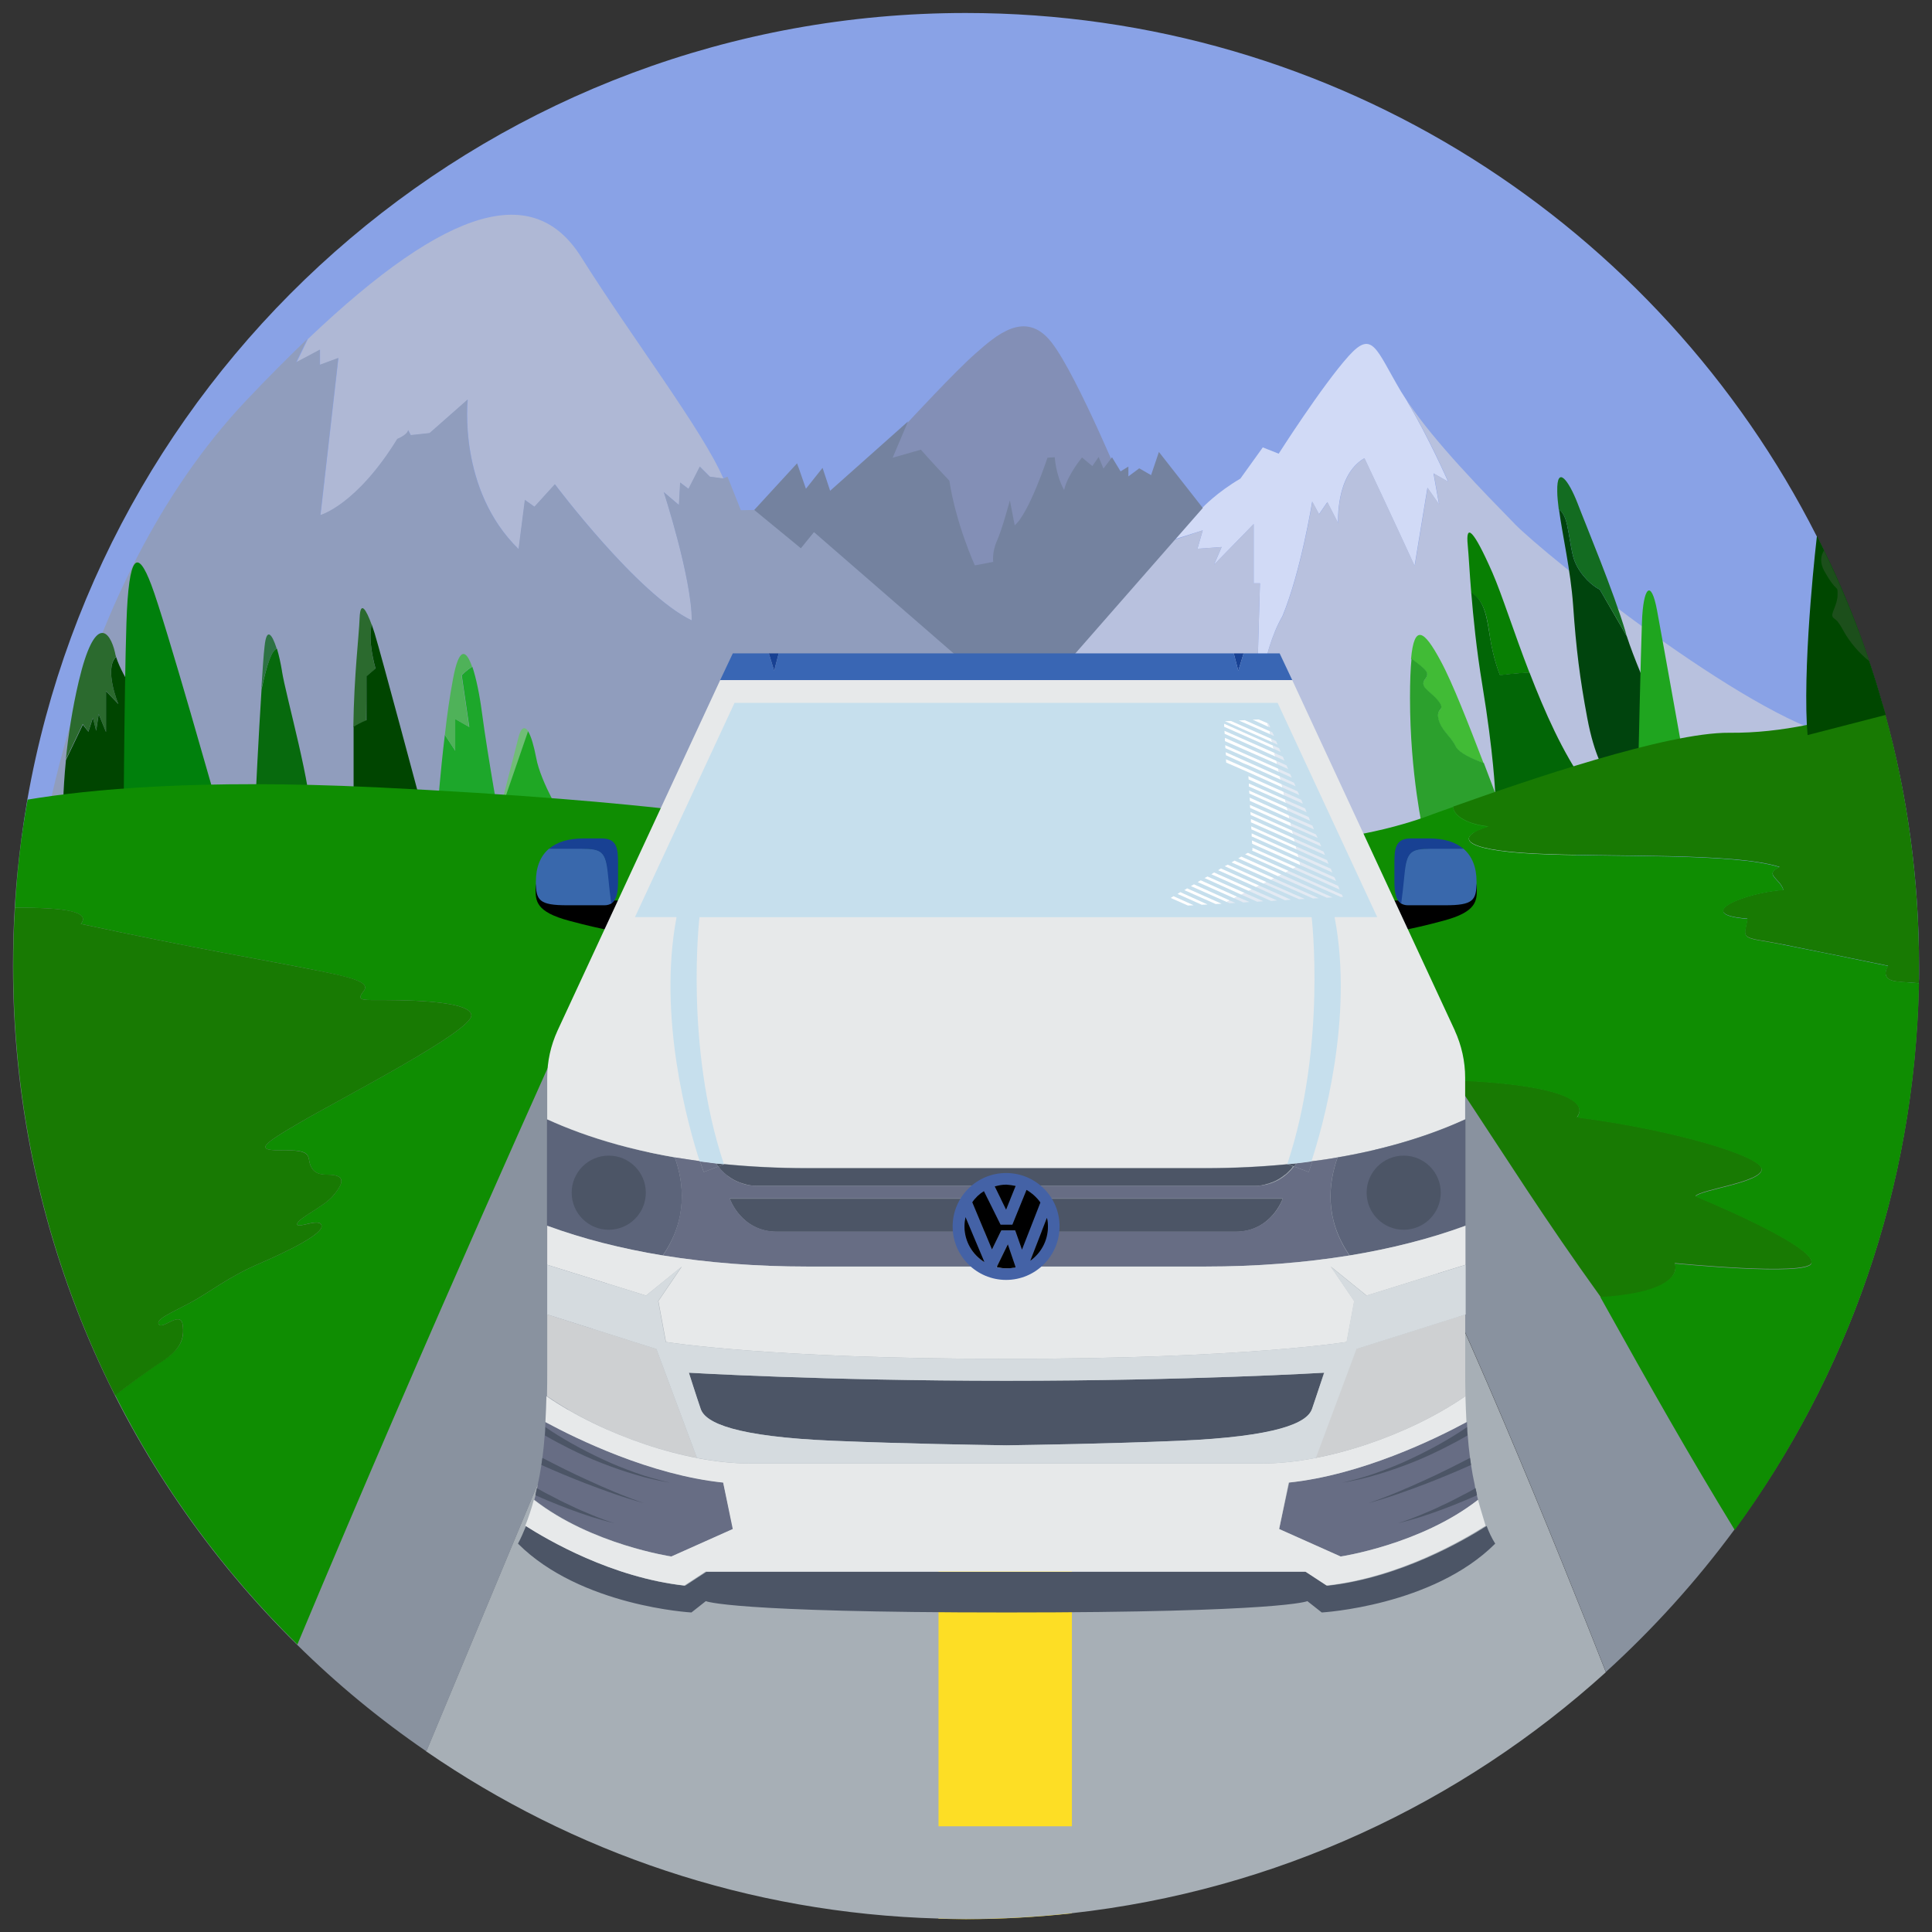 <?xml version="1.0" encoding="UTF-8"?>
<svg id="Layer_1" data-name="Layer 1" xmlns="http://www.w3.org/2000/svg" viewBox="0 0 934 934">
  <rect x="0" y="0" width="934" height="934" fill="#333333" stroke="none"/>
  <defs>
    <style>
      .cls-1 {
        fill: #3966b4;
      }

      .cls-1, .cls-2, .cls-3, .cls-4, .cls-5, .cls-6, .cls-7, .cls-8, .cls-9, .cls-10, .cls-11, .cls-12, .cls-13, .cls-14, .cls-15, .cls-16, .cls-17, .cls-18, .cls-19, .cls-20, .cls-21, .cls-22, .cls-23, .cls-24, .cls-25, .cls-26, .cls-27, .cls-28, .cls-29, .cls-30, .cls-31, .cls-32, .cls-33, .cls-34, .cls-35, .cls-36, .cls-37, .cls-38, .cls-39, .cls-40, .cls-41, .cls-42, .cls-43, .cls-44 {
        stroke-width: 0px;
      }

      .cls-2 {
        fill: #004500;
      }

      .cls-3 {
        fill: #184193;
      }

      .cls-4 {
        fill: #2b6a2e;
      }

      .cls-5 {
        fill: #1fa724;
      }

      .cls-6 {
        fill: #ced0d2;
      }

      .cls-7 {
        fill: #3968ac;
      }

      .cls-8 {
        fill: #d5dbdf;
      }

      .cls-9 {
        fill: #71bd77;
      }

      .cls-10 {
        fill: #676d84;
      }

      .cls-11 {
        fill: #e3eaf3;
      }

      .cls-12 {
        fill: #004700;
      }

      .cls-13 {
        fill: #1fa51f;
      }

      .cls-14 {
        fill: #fdde25;
      }

      .cls-15 {
        fill: #4c5566;
      }

      .cls-16 {
        fill: #187a03;
      }

      .cls-17 {
        fill: #0f8d02;
      }

      .cls-18 {
        fill: #076a0d;
      }

      .cls-19 {
        fill: #afb8d5;
      }

      .cls-20 {
        fill: #087f03;
      }

      .cls-21 {
        fill: #d1daf6;
      }

      .cls-22 {
        fill: #000;
      }

      .cls-23 {
        fill: #2ca02d;
      }

      .cls-24 {
        fill: #c6dfed;
      }

      .cls-25 {
        fill: #1da72b;
      }

      .cls-26 {
        fill: #b8c1de;
      }

      .cls-27 {
        fill: #2d7244;
      }

      .cls-28 {
        fill: #89929f;
      }

      .cls-29 {
        fill: #026606;
      }

      .cls-30 {
        fill: #4fb259;
      }

      .cls-31 {
        fill: #41bb36;
      }

      .cls-32 {
        fill: #e7e9ea;
      }

      .cls-33 {
        fill: #89a2e6;
      }

      .cls-34 {
        fill: #5c647a;
      }

      .cls-35 {
        fill: #a7afb6;
      }

      .cls-36 {
        fill: #909dbd;
      }

      .cls-37 {
        fill: #00800c;
      }

      .cls-38 {
        fill: #74829f;
      }

      .cls-39 {
        fill: #838fb6;
      }

      .cls-40 {
        fill: #00440d;
      }

      .cls-41 {
        fill: #4462a6;
      }

      .cls-42 {
        fill: #1c4f1b;
      }

      .cls-43 {
        fill: #fff;
      }

      .cls-44 {
        fill: #136c21;
      }
    </style>
  </defs>
  <path class="cls-14" d="M518.13,909.88v15.11c-16.82,1.83-33.88,2.8-51.19,2.8-4.51,0-8.9-.12-13.29-.24v-17.67h64.48Z"/>
  <g>
    <path class="cls-33" d="M927.73,467.01v4.14c0,1.34,0,2.8-.12,4.14v1.71c-2.44-.73-4.75-1.46-7.19-2.19-2.8-.85-5.61-1.71-8.41-2.56-15.24-4.75-31.45-9.87-50.83-15.6h-.12c-4.51-1.34-10.12-2.68-16.7-3.9-85.2-16.7-336.9-30.84-458.17-47.54-103.97-14.26-299.84-4.02-375.9.73.85-6.46,1.83-12.92,2.93-19.38C51.25,170.46,239.93,6.28,466.88,6.28c179.66,0,335.31,102.87,411.37,252.92,1.22,2.32,2.32,4.63,3.53,7.07,8.41,17.19,15.72,35.1,21.82,53.51,2.32,6.95,4.51,13.9,6.46,20.96.49,1.71.98,3.29,1.34,5,10.73,38.52,16.33,79.23,16.33,121.28h0Z"/>
    <path class="cls-35" d="M612.78,427.4c-83.74-7.19-169.54-14.5-226.59-22.31-8.29-1.1-17.06-2.07-26.33-2.93l-86.3,282.41-67.53,162.11c70.82,48.75,155.77,78.25,247.55,80.81,4.39.12,8.9.24,13.29.24,17.31,0,34.37-.98,51.19-2.8,98.85-10.97,188.32-53.14,258.28-116.52-21.33-54.36-75.45-189.05-107.26-245.11-22.91-40.59-43.15-95.8-56.31-135.9h.01Z"/>
    <path class="cls-28" d="M359.86,402.17c-107.87-9.75-279.49-.73-349.57,3.78-2.68,19.99-4.02,40.34-4.02,61.07,0,128.47,52.53,244.63,137.37,328.12,19.26,19.01,40.1,36.2,62.53,51.56l67.53-162.11,86.17-282.41h0Z"/>
    <path class="cls-28" d="M861.31,456.53c-34.86-10.48-139.93-19.75-248.53-29.13,13.16,40.1,33.4,95.32,56.31,135.78,31.93,56.19,85.93,190.75,107.26,245.11,22.91-20.84,43.76-43.88,62.16-68.87,54.24-73.74,86.91-164.3,89.1-262.42-19.99-6.09-40.34-12.68-66.31-20.48h.01Z"/>
    <g>
      <g>
        <path class="cls-21" d="M581.45,256.39l-2.56,8.9,11.7-.85-3.66,8.53,19.14-19.62v28.64h3.05l-1.83,63.87s2.44-30.47,12.68-48.02c8.9-21.45,14.38-55.34,14.38-55.34l3.29,6.09,4.02-5.85,5.24,10.24s-1.46-23.4,12.68-31.45c11.09,23.4,24.26,52.05,24.26,52.05l6.22-37.78,5.61,8.04-2.68-14.99,7.07,4.02s-9.51-21.57-19.62-38.52v-.12c-1.1-1.71-2.19-3.41-3.17-5-12.07-20.36-13.65-29.98-25.23-17.19-12.92,14.38-33.88,47.29-33.88,47.29l-7.68-3.05-10.85,15.11c-11.46,6.7-18.28,14.02-18.28,14.02l-13.41,15.24,13.53-4.27h-.02Z"/>
        <path class="cls-26" d="M732.11,253.1c-14.14-14.5-38.39-39.13-51.56-58.87v.12c10.12,16.94,19.62,38.52,19.62,38.52l-7.07-4.02,2.68,14.99-5.61-8.04-6.22,37.78s-13.16-28.64-24.26-52.05c-14.14,8.04-12.68,31.45-12.68,31.45l-5.24-10.24-4.02,5.85-3.29-6.09s-5.48,33.88-14.38,55.34c-10.36,17.43-12.8,48.02-12.8,48.02l1.83-63.87h-3.05v-28.64l-19.14,19.62,3.66-8.53-11.7.85,2.56-8.9-13.41,4.51,13.41-15.24s-59.48,37.3-79.84,50.1-47.29,56.8-47.29,56.8c0,0,12.68,51.8,18.65,59.72,5.97,7.92,42.78,16.94,70.08,27.55s54.85,6.09,80.32,3.29c25.47-2.68,134.2-27.91,160.89-35.71,26.69-7.92,100.56-23.28,103.6-51.19-43.64-10.12-140.41-87.39-155.77-103.12h.03Z"/>
      </g>
      <path class="cls-39" d="M408.62,237.87l30.47-33.88s22.55-24.38,32.42-33.03c9.87-8.65,24.13-21.7,36.81-5.48,12.68,16.21,36.69,74.84,36.69,74.84,0,0-4.27,23.4-26.21,34.13-22.06,10.73-39.37,22.06-47.05,14.99s-33.28-12.31-41.2-22.06c-8.04-9.75-21.94-29.5-21.94-29.5h.01Z"/>
      <g>
        <path class="cls-19" d="M154.73,169.12v7.31l8.9-3.29-8.65,75.94s17.31-4.63,37.18-36.81c5.24-2.19,5.24-4.27,5.24-4.27l1.22,2.44,9.14-.98,18.4-16.21s-4.88,43.51,24.62,72.28l3.05-23.77,4.63,3.29,9.87-10.85s39.98,53.26,66.18,65.82c0-20.36-13.53-62.04-13.53-62.04l7.31,6.22.61-10.85,4.02,3.05,5.48-10.73,4.88,4.88,6.46.85c-10.24-23.65-43.39-66.79-68.87-107.26-22.43-35.59-63.26-25.72-132,39.74l-5.48,11.34,11.34-6.09h0Z"/>
        <path class="cls-36" d="M429.83,263.22c-24.86-17.8-49.85-16.94-49.85-16.94l-21.82.37-6.46-16.21-2.07.85-6.46-.85-4.88-4.88-5.48,10.73-4.02-3.05-.61,10.85-7.31-6.22s13.53,41.56,13.53,62.04c-26.21-12.55-66.18-65.82-66.18-65.82l-9.87,10.85-4.63-3.29-3.05,23.77c-29.5-28.77-24.62-72.28-24.62-72.28l-18.4,16.21-9.14.98-1.22-2.44s0,2.07-5.24,4.27c-19.75,32.06-37.18,36.81-37.18,36.81l8.65-75.94-8.9,3.29v-7.31l-11.46,6.09,5.48-11.34c-9.26,8.9-19.14,18.77-29.5,29.74C32.36,285.16,17.36,427.4,17.36,427.4c0,0,47.78-31.57,56.19-27.91,8.53,3.66,52.9,12.07,71.55,19.38,18.53,7.31,136.15,0,167.59-3.29,31.45-3.29,176.86-21.82,183.32-53.26,6.46-31.45-41.32-81.3-66.18-99.09h0Z"/>
      </g>
      <path class="cls-38" d="M364.62,246.52l22.55,18.53,6.34-7.8,77.89,67.65,45.59-5.73,64.48-73.62-21.21-27.06-3.78,11.21-5.73-3.29-5.24,3.9v-4.75l-3.78,2.32-4.14-6.83-4.14,5.48-2.32-5.61-3.05,4.39-5-4.14s-7.07,8.53-8.65,15.72c-4.14-7.56-4.51-15.85-4.51-15.85l-3.53.24s-8.9,26.94-15.85,32.67l-2.32-12.07s-3.66,13.77-6.22,19.5-1.83,10.24-1.83,10.24l-8.9,1.71s-9.14-20.11-12.31-40.95c-9.26-9.75-13.77-14.99-13.77-14.99l-13.65,3.9,7.44-17.55-37.66,33.52-3.66-11.09-8.04,10.12-4.27-12.31-20.72,22.55h0Z"/>
    </g>
    <g>
      <g>
        <path class="cls-4" d="M42.71,353.66l2.19-6.7,1.58,6.22,1.22-8.04,3.53,8.65v-19.75l5.97,6.22s-7.07-16.82-1.1-22.79c-.24-.61-.37-1.22-.49-1.95-2.44-10.73-9.75-19.14-17.55,13.9-3.17,13.41-5.12,26.69-6.22,37.66l8.17-17.06,2.68,3.66.02-.02Z"/>
        <path class="cls-2" d="M69.77,341.35s-10.36-13.29-13.65-23.77c-5.97,5.85,1.1,22.79,1.1,22.79l-5.97-6.22v19.75l-3.53-8.65-1.22,8.04-1.58-6.22-2.19,6.7-2.68-3.41-8.17,17.06c-1.58,15.97-1.46,27.18-1.46,27.18l25.23,10.73s16.33-13.53,16.58-14.99c.12-1.46-2.44-49-2.44-49h-.02Z"/>
      </g>
      <path class="cls-37" d="M59.66,408.63s.37-73.25,1.46-107.38,5.48-35.96,12.07-18.4c6.7,17.55,32.54,109.21,32.54,109.21l-22.06,9.51-24.01,7.07h0Z"/>
      <g>
        <path class="cls-27" d="M133.76,313.56c-2.19-6.95-4.88-10.6-5.85-1.1-.49,3.9-.98,11.82-1.58,20.84,2.8-12.43,5-18.77,7.44-19.75h0Z"/>
        <path class="cls-18" d="M136.32,324.41c-.61-3.66-1.46-7.68-2.44-10.85-2.56.85-4.75,7.19-7.44,19.75-1.46,22.67-2.93,53.26-2.93,53.26l26.69,10.12c1.1-14.38-12.07-60.46-13.9-72.28h.02Z"/>
      </g>
      <g>
        <path class="cls-4" d="M177.15,327.09l4.39-3.78c-4.02-14.75-1.83-21.21-1.83-21.21h0c-2.68-7.44-5.48-12.07-5.85-3.41-.37,9.51-2.68,27.18-3.05,52.9,3.17-2.07,6.22-3.17,6.22-3.17l.12-21.33h0Z"/>
        <path class="cls-2" d="M181.18,306.37c-.49-1.46-.98-3.05-1.46-4.39h0s-2.19,6.46,1.83,21.21l-4.39,3.78v21.21s-3.05,1.1-6.22,3.17v32.54s6.46,8.53,9.87,9.14,22.67-4.63,22.67-4.63c0,0-19.38-72.52-22.31-82.03h.01Z"/>
      </g>
      <g>
        <path class="cls-25" d="M242.24,401.32s-6.46-35.59-9.26-56.92c-1.1-8.41-2.8-16.7-4.63-22.06-2.8,1.58-5.12,4.14-5.12,4.14l3.66,24.99-6.83-3.9v15.36l-5-7.68c-2.32,19.14-3.53,36.2-3.53,36.2l30.72,9.87h0Z"/>
        <path class="cls-30" d="M219.94,347.56l6.83,3.9-3.66-24.99s2.32-2.44,5.12-4.14c-2.93-8.41-6.34-9.87-9.26,6.09-1.58,8.41-2.93,17.92-3.9,26.82l5,7.68v-15.36h-.13Z"/>
      </g>
      <g>
        <path class="cls-9" d="M250.53,356.95c-2.68,10.24-8.29,32.54-8.29,32.54l.73.12,12.43-36.08c-1.83-2.56-3.53-2.07-4.88,3.41h.01Z"/>
        <path class="cls-5" d="M259.18,366.21c-1.1-5.73-2.44-10.36-3.9-12.68l-12.43,36.08,29.98,7.19s-11.46-18.28-13.65-30.59h0Z"/>
      </g>
      <g>
        <path class="cls-31" d="M688.84,328.43c-3.05,3.9,2.68,5.73,6.46,10.6,3.78,4.88-1.34,3.05,0,8.65s6.09,8.29,8.29,13.16c1.34,3.05,7.8,6.09,13.65,8.17-7.07-18.4-15.11-39.13-20.84-49.61-7.92-14.75-12.68-18.04-14.26-.85,7.31,5.36,9.14,6.58,6.7,9.87h0Z"/>
        <path class="cls-23" d="M717.36,368.89c-5.85-2.07-12.31-5.12-13.65-8.17-2.32-4.88-6.95-7.56-8.29-13.16-1.34-5.61,3.78-3.78,0-8.65s-9.51-6.7-6.46-10.6c2.44-3.17.61-4.51-6.58-9.87-.49,4.75-.73,10.97-.73,19.01,0,37.05,6.46,64.97,6.46,64.97h42.29c-2.56-5.36-7.44-18.77-13.04-33.52h0Z"/>
      </g>
      <g>
        <path class="cls-20" d="M720.28,307.95c1.83,11.46,4.88,18.53,4.88,18.53,0,0,7.8-1.1,14.26-1.22-7.56-19.5-13.29-37.78-17.92-48.39-9.14-20.84-13.04-24.26-11.94-13.29.49,5.12.85,12.92,1.71,23.16,6.7,3.53,7.8,13.04,9.02,21.21h-.01Z"/>
        <path class="cls-29" d="M766.48,379.25c-10.97-15.24-19.75-35.23-27.06-54.12-6.46.24-14.26,1.22-14.26,1.22,0,0-3.05-6.95-4.88-18.53-1.34-8.17-2.32-17.67-9.02-21.33.98,11.94,2.44,27.06,5.36,44.73,5.48,33.15,6.22,52.29,6.22,52.29l14.02,16.58c.12.12,51.92,10.24,29.62-20.84h0Z"/>
      </g>
      <g>
        <path class="cls-40" d="M813.4,372.19c-2.07-6.83-20.36-44.12-26.94-64.6h0l-13.04-22.55s-5.12-2.32-9.51-8.78-3.78-10.24-6.34-22.55c-.98-4.39-2.44-6.46-3.9-7.44,1.71,12.8,5.61,29.37,6.83,46.32,1.46,21.21,3.29,35.59,6.83,54.48,3.53,18.89,8.53,25.6,8.53,25.6,0,0,39.74,6.58,37.54-.49h0Z"/>
        <path class="cls-44" d="M757.58,253.71c2.56,12.31,1.95,16.09,6.34,22.55s9.51,8.78,9.51,8.78l13.04,22.55h0c-.24-.73-.49-1.34-.61-2.07-5.85-19.87-19.26-51.8-23.28-62.41-4.14-10.6-9.99-18.77-9.75-5.61,0,2.68.37,5.61.73,8.78,1.58.98,3.05,3.05,4.02,7.44h0Z"/>
      </g>
      <path class="cls-13" d="M792.07,367.19s1.1-49.85,1.71-66.55c.61-16.7,4.39-21.21,7.31-5.48s14.14,78.62,14.14,78.62l-23.16-6.58h0Z"/>
    </g>
    <g>
      <g>
        <path class="cls-17" d="M181.42,380.6c-85.56-4.14-139.07,1.1-168.08,5.97-3.05,17.06-5.12,34.49-6.09,52.29,24.5-.24,36.69,2.07,31.81,7.8,56.19,12.07,87.88,17.31,109.45,21.57,21.57,4.27,30.72,6.46,27.3,10.85s-1.22,4.39,6.46,4.39,45.59-.37,45.59,7.44-63.26,40.22-82.76,51.68c-19.62,11.46-22.06,13.77-7.31,13.53s9.99,3.78,12.92,8.53c2.93,4.63,8.17,2.56,12.07,3.78,3.78,1.34,2.56,4.51-1.83,9.75-4.39,5.12-17.06,10.85-17.31,13.53s10.85-3.29,11.82.73c.98,3.9-15.36,12.07-30.35,18.53s-23.89,13.9-33.28,18.89c-9.39,5-16.94,8.04-14.99,10.48s10.48-6.83,11.46,0c1.1,6.83-1.1,12.07-9.99,17.67-5.36,3.41-15.48,10.97-22.67,16.33,22.67,44.98,52.53,85.69,88.12,120.67,63.99-153.21,131.03-300.94,131.03-300.94l95.68-96.29c0,.12-47.29-10.36-189.05-17.19h0Z"/>
        <path class="cls-16" d="M88.3,640.34c-1.1-6.83-9.51,2.44-11.46,0s5.61-5.48,14.99-10.48c9.39-5,18.28-12.43,33.28-18.89,14.99-6.46,31.32-14.63,30.35-18.53s-12.07,1.95-11.82-.73c.24-2.68,13.04-8.41,17.31-13.53,4.39-5.12,5.61-8.41,1.83-9.75s-9.14.85-12.07-3.78,1.83-8.65-12.92-8.53c-14.75.24-12.31-2.07,7.31-13.53s82.76-43.88,82.76-51.68-37.91-7.44-45.59-7.44-9.87,0-6.46-4.39-5.61-6.7-27.3-10.85c-21.57-4.27-53.26-9.51-109.45-21.57,4.88-5.85-7.31-8.04-31.81-7.8-.61,9.39-.85,18.77-.85,28.28,0,74.59,17.8,145.17,49.24,207.45,7.19-5.48,17.31-12.92,22.67-16.33,8.9-5.73,10.97-11.09,9.99-17.92h0Z"/>
      </g>
      <g>
        <path class="cls-16" d="M927.73,467.01v4.14c0,1.34,0,2.8-.12,4.14-2.44-.12-4.88-.37-7.19-.49-1.34-.12-2.56-.24-3.66-.37-2.8-.37-4.14-1.22-4.75-2.32-1.34-2.19.73-5.24.73-5.24,0,0-33.28-6.83-51.68-10.48-4.51-.85-8.17-1.58-10.12-1.83-3.78-.61-5.61-1.22-6.58-2.07-1.58-1.46-.24-3.78.37-8.41-27.3-2.07-.98-12.68,17.43-13.9-1.46-5.48-9.75-7.44-1.83-11.09-22.06-7.07-82.4-4.63-118.6-6.46s-37.91-8.29-22.18-13.16c-9.02-.85-16.82-4.63-17.06-9.51,35.23-12.55,103.48-35.96,133.47-35.71,13.04.12,25.23-1.34,37.54-3.78,11.82-2.44,23.77-5.85,36.69-9.87.49,1.71.98,3.29,1.34,5,10.6,38.64,16.21,79.35,16.21,121.4h-.01Z"/>
        <path class="cls-16" d="M809.63,610.6s63.87,6.34,66.06,0c2.07-6.34-32.06-22.43-56.07-32.42,2.68-3.29,32.06-6.7,32.06-13.04s-42.66-19.14-89.34-25.11c4.88-6.22-2.07-15.48-59.12-17.92,26.69,40.22,42.42,65.7,70.82,105.19,42.29-2.56,35.59-16.7,35.59-16.7h0Z"/>
        <path class="cls-17" d="M927.73,475.3c-3.78-.24-7.8-.61-10.85-.85-8.65-.98-4.02-7.44-4.02-7.44,0,0-51.68-10.73-61.8-12.31s-7.07-3.29-6.22-10.48c-27.3-2.07-.98-12.68,17.31-13.9-1.46-5.48-9.75-7.44-1.83-11.09-22.06-7.07-82.4-4.63-118.6-6.46s-37.91-8.29-22.18-13.16c-9.02-.85-16.82-4.63-17.06-9.51-5,1.83-9.39,3.29-12.8,4.63-27.91,9.99-55.46,11.82-55.46,11.82l39.98,77.52s11.58,14.63,29.01,38.27c56.92,2.32,63.87,11.7,59.12,17.92,46.68,5.97,89.34,18.77,89.34,25.11s-29.37,9.75-32.06,13.04c23.89,9.99,58.14,26.08,56.07,32.42-2.07,6.34-66.06,0-66.06,0,0,0,6.34,13.53-35.96,16.21,25.11,45.1,42.42,75.69,64.97,112.62,54.48-74.47,87.27-165.64,89.1-264.37h0Z"/>
      </g>
    </g>
    <rect class="cls-14" x="453.72" y="740.77" width="64.48" height="142.12"/>
    <g>
      <g>
        <path class="cls-22" d="M263.94,425.57s-5-1.95-5,3.9-.24,11.34,16.45,15.72c16.7,4.51,25.6,5.61,25.6,5.61l9.14-14.14-7.56-1.34h-24.01l-14.63-9.75h0Z"/>
        <polygon class="cls-3" points="376.44 315.87 371.69 315.87 374.25 324.28 376.44 315.87"/>
        <g>
          <path class="cls-34" d="M326.22,559.53c-26.33-4.51-46.68-11.46-61.8-18.4v51.44c17.31,6.34,35.96,11.09,55.95,14.38,12.31-17.67,10.24-35.1,5.85-47.41h0Z"/>
          <circle class="cls-15" cx="294.29" cy="576.59" r="17.92"/>
        </g>
        <path class="cls-10" d="M354.5,739.19l-29.74,13.29s-38.64-5.73-66.43-27.42c.24-.73.37-1.58.61-2.32.12-.37.24-.85.24-1.22.12-.73.37-1.46.49-2.19.12-.49.24-.85.24-1.34.73-3.29,1.34-6.58,1.83-9.87.12-1.22.37-2.32.49-3.41.49-3.66.85-7.31,1.1-10.85.12-1.34.24-2.68.24-4.02,0-.85.12-1.58.12-2.44,15.11,8.17,50.83,25.6,85.93,29.25l4.88,22.55h0Z"/>
        <path class="cls-15" d="M311.23,726.63c-9.51-2.56-18.89-5.97-28.16-9.51-7.19-2.8-14.26-5.73-21.33-8.9.12-1.22.37-2.32.49-3.41,7.07,3.66,14.26,7.31,21.57,10.6,9.02,4.14,18.04,8.04,27.42,11.21h0Z"/>
        <path class="cls-15" d="M323.78,716.76c-5.61-.98-11.21-2.19-16.7-3.9-5.48-1.58-10.97-3.53-16.33-5.61-5.36-2.07-10.6-4.51-15.72-7.07-3.9-1.95-7.8-4.02-11.58-6.22.12-1.34.24-2.68.24-4.02,4.02,2.8,8.29,5.36,12.55,7.8,5,2.8,9.99,5.36,15.24,7.8,5.12,2.44,10.48,4.51,15.85,6.46,5.36,1.95,10.85,3.41,16.45,4.75h0Z"/>
        <path class="cls-15" d="M297.09,736.38c-3.66-.85-7.44-1.95-11.09-3.05-3.66-1.22-7.31-2.44-10.85-3.78s-7.19-2.8-10.73-4.27c-1.83-.85-3.78-1.58-5.61-2.44.12-.37.24-.85.24-1.22.12-.73.37-1.46.49-2.19,1.95,1.1,4.02,2.32,6.09,3.29,3.41,1.83,6.7,3.53,10.24,5.12,3.41,1.71,6.95,3.17,10.48,4.63s7.07,2.8,10.73,3.9h.01Z"/>
        <path class="cls-6" d="M264.55,635.46v26.94c0,3.9,0,8.04-.12,12.55,20.23,14.02,47.41,25.11,72.52,29.86l-19.62-52.66-52.78-16.7h0Z"/>
        <g>
          <path class="cls-10" d="M347.31,563.91l-7.07,2.68s-.73-1.83-1.83-5.24c2.56.37,5.12.61,7.68.98.37.61.73,1.1,1.22,1.58Z"/>
          <path class="cls-15" d="M350.23,562.82c-1.1.37-2.07.85-2.93,1.1-.37-.49-.85-1.1-1.1-1.58,1.22.24,2.56.37,4.02.49h.01Z"/>
        </g>
        <g>
          <path class="cls-7" d="M281,410.21h-15.48c-4.27,3.53-6.46,9.02-6.46,15.97,0,9.14,1.58,11.46,15.24,11.46h17.92c1.46,0,2.56-.37,3.53-.98-.49-3.66-1.1-8.53-1.58-13.9-1.34-11.34-3.17-12.55-13.16-12.55h-.01Z"/>
          <path class="cls-3" d="M291.12,405.34h-9.14c-7.19,0-12.68,1.71-16.58,5h15.48c9.99,0,11.94,1.22,13.04,12.55.49,5.36,1.1,10.24,1.58,13.9,2.56-1.58,3.29-5.36,3.29-10.6v-8.9c0-6.7-.37-11.94-7.68-11.94h0Z"/>
        </g>
        <path class="cls-22" d="M708.95,425.57s5-1.95,5,3.9.24,11.34-16.45,15.72c-16.7,4.51-25.6,5.61-25.6,5.61l-9.14-14.14,7.56-1.34h24.01l14.63-9.75h-.01Z"/>
        <g>
          <polygon class="cls-3" points="596.45 315.87 601.2 315.87 598.64 324.28 596.45 315.87"/>
          <polygon class="cls-1" points="618.63 315.87 601.2 315.87 598.64 324.28 596.45 315.87 486.5 315.87 486.38 315.87 376.44 315.87 374.25 324.28 371.69 315.87 354.26 315.87 348.16 328.79 486.38 328.79 486.5 328.79 624.72 328.79 618.63 315.87"/>
        </g>
        <g>
          <path class="cls-32" d="M703.34,498.22l-78.62-169.42h-276.56l-78.62,169.42c-3.29,7.19-5,14.87-5,22.79v20.11c18.65,8.53,45.46,17.19,81.66,21.21,13.41,1.46,28.16,2.32,44.24,2.32h191.97c16.09,0,30.84-.85,44.24-2.32,36.2-4.02,62.89-12.68,81.66-21.21v-20.11c0-7.8-1.71-15.6-5-22.79h.03Z"/>
          <g>
            <path class="cls-15" d="M486.38,579.51h-133.59s5.48,15.97,22.79,15.97h221.71c17.31,0,22.79-15.97,22.79-15.97h-133.71.01Z"/>
            <path class="cls-15" d="M622.65,562.82c-12.31,1.22-25.72,1.95-40.22,1.95h-191.97c-14.5,0-27.91-.73-40.22-1.95-1.1.37-2.07.85-2.93,1.1.24.24.49.61.61.85.24.24.37.49.61.73,0,.12.12.12.24.24l.73.73.61.61c.24.24.61.49.85.73h0c.24.24.49.49.85.61,1.58,1.22,3.41,2.32,5.61,3.17.24.12.49.24.73.24.49.24,1.1.37,1.58.49.24.12.61.12.85.24s.61.12.85.24c.24,0,.49.12.73.12s.37.12.61.12.49,0,.73.12c.85.12,1.71.12,2.68.12h240c.85,0,1.83,0,2.68-.12.24,0,.49,0,.73-.12.24,0,.37,0,.61-.12.24,0,.49-.12.73-.12s.61-.12.85-.24.61-.12.85-.24c.61-.12,1.1-.24,1.58-.49.24-.12.49-.24.73-.24,2.19-.85,4.02-1.95,5.61-3.17.24-.24.61-.49.85-.61h0c.24-.24.61-.49.85-.73l.61-.61.73-.73c.08-.08.16-.16.24-.24.24-.24.49-.49.61-.73.24-.24.49-.61.61-.85-.37-.24-1.34-.73-2.44-1.1h.04Z"/>
          </g>
        </g>
        <g>
          <path class="cls-34" d="M646.66,559.53c26.33-4.51,46.68-11.46,61.8-18.4v51.44c-17.31,6.34-35.96,11.09-55.95,14.38-12.31-17.67-10.24-35.1-5.85-47.41h0Z"/>
          <circle class="cls-15" cx="678.6" cy="576.59" r="17.92"/>
          <path class="cls-10" d="M646.66,559.53c-3.9.73-8.04,1.34-12.19,1.83-1.1,3.29-1.83,5.24-1.83,5.24l-7.07-2.68c-3.41,4.39-9.39,9.39-19.14,9.39h-240c-9.75,0-15.72-5-19.14-9.39l-7.07,2.68s-.73-1.83-1.83-5.24c-4.14-.61-8.29-1.22-12.19-1.83,4.39,12.19,6.34,29.74-5.73,47.41,21.82,3.53,45.1,5.36,69.96,5.36h191.97c24.86,0,48.15-1.83,69.96-5.36-12.19-17.67-10.12-35.1-5.73-47.41h.03ZM597.3,595.36h-221.71c-17.43,0-22.79-15.97-22.79-15.97h267.3c.12.12-5.36,15.97-22.79,15.97h-.01Z"/>
        </g>
        <path class="cls-10" d="M618.38,739.19l29.74,13.29s38.64-5.73,66.43-27.42c-.24-.73-.37-1.58-.61-2.32-.12-.37-.24-.85-.24-1.22-.12-.73-.37-1.46-.49-2.19-.12-.49-.24-.85-.24-1.34-.73-3.29-1.34-6.58-1.83-9.87-.12-1.22-.37-2.32-.49-3.41-.49-3.66-.85-7.31-1.1-10.85-.12-1.34-.24-2.68-.24-4.02,0-.85-.12-1.58-.12-2.44-15.11,8.17-50.83,25.6-85.93,29.25l-4.88,22.55h0Z"/>
        <path class="cls-15" d="M661.65,726.63c9.51-2.56,18.89-5.97,28.16-9.51,7.19-2.8,14.26-5.73,21.33-8.9-.12-1.22-.37-2.32-.49-3.41-7.07,3.66-14.26,7.31-21.57,10.6-9.02,4.14-18.04,8.04-27.42,11.21h-.01Z"/>
        <path class="cls-15" d="M649.1,716.76c5.61-.98,11.21-2.19,16.7-3.9,5.48-1.58,10.97-3.53,16.33-5.61,5.36-2.07,10.6-4.51,15.72-7.07,3.9-1.95,7.8-4.02,11.58-6.22-.12-1.34-.24-2.68-.24-4.02-4.02,2.8-8.29,5.36-12.55,7.8-5,2.8-9.99,5.36-15.24,7.8-5.12,2.44-10.48,4.51-15.85,6.46-5.36,1.95-10.85,3.41-16.45,4.75h0Z"/>
        <path class="cls-15" d="M675.79,736.38c3.66-.85,7.44-1.95,11.09-3.05,3.66-1.22,7.31-2.44,10.85-3.78s7.19-2.8,10.73-4.27c1.83-.85,3.78-1.58,5.61-2.44-.12-.37-.24-.85-.24-1.22-.12-.73-.37-1.46-.49-2.19-1.95,1.1-4.02,2.32-6.09,3.29-3.41,1.83-6.7,3.53-10.24,5.12-3.41,1.71-6.95,3.17-10.48,4.63-3.53,1.46-7.07,2.8-10.73,3.9h-.01Z"/>
        <path class="cls-15" d="M486.38,667.52c-88.12,0-153.46-3.9-153.46-3.9,0,0,3.53,10.85,5.73,17.55,2.32,6.7,16.7,13.29,64.23,15.36,35.1,1.46,68.38,1.95,83.49,2.19h.24c14.99-.24,48.27-.73,83.49-2.19,47.54-1.95,61.92-8.65,64.23-15.36,2.32-6.7,5.73-17.55,5.73-17.55,0,0-65.58,3.9-153.7,3.9h.02Z"/>
        <path class="cls-15" d="M718.7,737.72c-10.73,6.83-41.69,24.99-76.91,28.89l-10.24-6.7h-290.09l-10.24,6.7c-35.23-3.9-66.18-22.06-76.91-28.89-1.22,2.93-2.44,5.85-3.9,8.53,30.35,30.35,83.86,33.28,83.86,33.28l6.95-5.48s11.46,5.48,145.29,5.48h.24c133.71,0,145.29-5.48,145.29-5.48l6.95,5.48s53.63-3.05,83.86-33.28c-1.71-2.68-3.05-5.61-4.14-8.53h-.01Z"/>
        <g>
          <path class="cls-32" d="M714.55,725.05c-27.79,21.7-66.43,27.42-66.43,27.42l-29.74-13.29,4.63-22.43c35.1-3.66,70.82-21.09,85.93-29.25-.24-4.27-.37-8.53-.49-12.55-27.42,18.89-67.53,32.54-98,32.54h-248.28c-30.35,0-70.57-13.65-98-32.54-.12,4.02-.24,8.29-.49,12.55,15.11,8.17,50.83,25.6,85.93,29.25l4.63,22.43-29.74,13.29s-38.64-5.73-66.43-27.42c-1.1,4.27-2.56,8.53-4.14,12.55,10.73,6.83,41.69,24.99,76.91,28.89l10.24-6.7h289.97l10.24,6.7c35.23-3.9,66.18-22.06,76.91-28.89-1.1-3.9-2.56-8.17-3.66-12.55h0Z"/>
          <path class="cls-32" d="M652.39,606.94c-21.82,3.53-45.1,5.36-69.96,5.36h-191.97c-24.86,0-48.15-1.83-69.96-5.36-19.99-3.29-38.64-8.04-55.95-14.38v18.89l47.78,14.87,17.31-14.02-11.34,16.7,3.66,19.75s49.73,8.17,164.43,8.17h.24c114.7,0,164.43-8.17,164.43-8.17l3.66-19.75-11.34-16.7,17.31,14.02,47.78-14.87v-18.89c-17.31,6.34-36.08,11.09-56.07,14.38h0Z"/>
        </g>
        <g>
          <path class="cls-6" d="M708.34,635.46v26.94c0,3.9,0,8.04.12,12.55-20.23,14.02-47.41,25.11-72.52,29.86l19.62-52.66,52.78-16.7h0Z"/>
          <path class="cls-8" d="M660.56,626.32l-17.31-14.02,11.34,16.7-3.66,19.75s-49.85,8.17-164.55,8.17-164.55-8.17-164.55-8.17l-3.66-19.75,11.34-16.7-17.19,14.02-47.78-14.87v24.01l52.78,16.7,19.62,52.66c8.9,1.71,17.55,2.68,25.47,2.68h248.28c7.92,0,16.58-.98,25.47-2.68l19.62-52.66,52.78-16.7v-24.01l-48.02,14.87h.02ZM634.23,681.17c-2.32,6.7-16.7,13.29-64.23,15.36-35.23,1.46-68.5,1.95-83.49,2.19-14.99-.24-48.27-.73-83.49-2.19-47.54-1.95-61.92-8.65-64.23-15.36-2.32-6.7-5.73-17.55-5.73-17.55,0,0,65.33,3.9,153.46,3.9h.24c88.12,0,153.46-3.9,153.46-3.9,0,0-3.78,10.85-5.97,17.55h-.02Z"/>
        </g>
        <g>
          <path class="cls-10" d="M625.58,563.91l7.07,2.68s.73-1.83,1.83-5.24c-2.56.37-5.12.61-7.68.98-.37.61-.73,1.1-1.22,1.58h0Z"/>
          <path class="cls-15" d="M622.65,562.82c1.1.37,2.07.85,2.93,1.1.37-.49.85-1.1,1.1-1.58-1.22.24-2.56.37-4.02.49h0Z"/>
        </g>
        <g>
          <path class="cls-7" d="M691.88,410.21h15.48c4.27,3.53,6.46,9.02,6.46,15.97,0,9.14-1.58,11.46-15.24,11.46h-17.92c-1.46,0-2.56-.37-3.53-.98.49-3.66,1.1-8.53,1.58-13.9,1.34-11.34,3.17-12.55,13.16-12.55h.01Z"/>
          <path class="cls-3" d="M681.77,405.34h9.14c7.19,0,12.68,1.71,16.58,5h-15.48c-9.99,0-11.94,1.22-13.04,12.55-.49,5.36-1.1,10.24-1.58,13.9-2.56-1.58-3.29-5.36-3.29-10.6v-8.9c0-6.7.37-11.94,7.68-11.94h-.01Z"/>
        </g>
        <path class="cls-24" d="M665.8,443.37l-48.15-103.6h-262.54l-48.15,103.6h20.11c-9.26,48.88,5.85,101.65,11.21,118.11,2.56.37,5.12.61,7.68.98,1.34.12,2.68.24,4.02.37h0c-19.14-57.16-11.82-119.45-11.82-119.45h295.94s7.31,62.41-11.82,119.45h0c1.34-.12,2.68-.24,4.02-.37,2.56-.24,5.12-.61,7.68-.98,5.36-16.45,20.6-69.23,11.21-118.11h20.61Z"/>
        <g>
          <polygon class="cls-43" points="615.22 360.36 591.81 349.88 591.81 351.34 615.7 361.95 615.34 360.36 615.22 360.36"/>
          <polygon class="cls-11" points="618.38 361.7 615.34 360.36 615.7 361.95 619.12 363.53 618.38 361.7"/>
          <polygon class="cls-43" points="616.19 364.02 616.19 364.02 591.94 353.29 592.06 354.76 616.56 365.73 616.31 364.99 616.19 364.02"/>
          <polygon class="cls-11" points="620.21 365.85 616.19 364.02 616.31 364.99 616.56 365.73 616.56 365.73 620.94 367.68 620.21 365.85"/>
          <polygon class="cls-43" points="592.18 356.71 592.18 358.29 617.41 369.38 617.04 367.8 592.18 356.71"/>
          <polygon class="cls-11" points="621.92 369.99 617.04 367.8 617.41 369.38 622.77 371.82 621.92 369.99"/>
          <polygon class="cls-43" points="612.78 349.64 608.51 347.81 605.59 347.93 613.14 351.34 612.78 349.64"/>
          <polygon class="cls-11" points="613.39 349.88 612.78 349.64 613.14 351.34 614.12 351.71 613.39 349.88"/>
          <polygon class="cls-43" points="613.75 353.41 613.63 353.41 601.81 348.17 598.88 348.3 614.12 355 613.75 353.41"/>
          <polygon class="cls-11" points="615.09 354.02 613.75 353.41 614.12 355 615.95 355.85 615.09 354.02"/>
          <polygon class="cls-43" points="595.1 348.54 592.18 348.66 614.97 358.78 614.61 357.19 595.1 348.54"/>
          <polygon class="cls-11" points="616.92 358.29 614.61 357.19 614.97 358.78 617.65 360 616.92 358.29"/>
          <polygon class="cls-43" points="592.3 360.24 592.42 361.7 618.26 373.16 617.9 371.58 592.3 360.24"/>
          <polygon class="cls-11" points="623.75 374.26 617.9 371.58 618.26 373.16 618.26 373.16 624.48 375.96 623.75 374.26"/>
          <polygon class="cls-43" points="592.54 363.65 592.67 365.12 601.44 369.14 603.27 369.87 619.12 376.94 618.75 375.35 592.54 363.65"/>
          <polygon class="cls-11" points="625.58 378.4 618.75 375.35 619.12 376.94 626.31 380.11 625.58 378.4"/>
          <polygon class="cls-43" points="619.6 379.13 603.39 371.82 597.66 369.26 592.67 367.07 592.79 368.65 594.74 369.5 603.39 373.28 619.97 380.72 619.6 379.13"/>
          <polygon class="cls-11" points="627.28 382.55 619.6 379.13 619.97 380.72 628.14 384.37 627.28 382.55"/>
          <polygon class="cls-43" points="603.51 375.23 603.64 376.82 620.82 384.5 620.46 382.79 603.51 375.23"/>
          <polygon class="cls-11" points="629.11 386.69 620.46 382.79 620.82 384.5 629.84 388.52 629.11 386.69"/>
          <polygon class="cls-43" points="603.76 378.77 603.76 380.23 621.68 388.15 621.31 386.57 603.76 378.77"/>
          <polygon class="cls-11" points="630.94 390.83 621.31 386.57 621.68 388.15 631.67 392.66 630.94 390.83"/>
          <polygon class="cls-43" points="603.88 382.18 604 383.64 622.53 391.93 622.16 390.35 603.88 382.18"/>
          <polygon class="cls-11" points="632.65 394.98 622.16 390.35 622.53 391.93 633.38 396.81 632.65 394.98"/>
          <polygon class="cls-43" points="604.12 385.59 604.25 387.18 623.38 395.71 623.02 394.13 604.12 385.59"/>
          <polygon class="cls-11" points="634.47 399.12 634.47 399.12 623.02 394.13 623.38 395.71 635.21 400.95 634.47 399.12"/>
          <polygon class="cls-43" points="623.87 397.9 623.87 397.9 623.87 397.78 604.25 389.13 604.37 390.59 624.24 399.49 624.11 398.76 623.87 397.9"/>
          <polygon class="cls-11" points="636.18 403.39 623.87 397.9 624.11 398.76 624.24 399.49 637.03 405.09 636.18 403.39"/>
          <polygon class="cls-43" points="604.49 392.54 604.61 394 625.09 403.14 624.72 401.56 604.49 392.54"/>
          <polygon class="cls-11" points="638.01 407.53 638.01 407.53 624.72 401.56 625.09 403.14 638.74 409.24 638.01 407.53"/>
          <polygon class="cls-43" points="604.73 395.95 604.73 397.54 625.94 406.92 625.58 405.34 604.73 395.95"/>
          <polygon class="cls-11" points="639.84 411.68 625.58 405.34 625.94 406.92 640.57 413.38 639.84 411.68"/>
          <polygon class="cls-43" points="604.86 399.49 604.98 400.95 626.92 410.7 626.43 409.12 604.86 399.49"/>
          <polygon class="cls-11" points="641.54 415.82 626.43 409.12 626.92 410.7 642.27 417.65 641.54 415.82"/>
          <polygon class="cls-43" points="605.1 402.9 605.1 404.36 627.77 414.48 627.4 412.9 605.1 402.9"/>
          <polygon class="cls-11" points="643.37 419.97 627.4 412.9 627.77 414.48 644.1 421.79 643.37 419.97"/>
          <polygon class="cls-43" points="605.22 406.31 605.34 407.9 628.62 418.26 628.26 416.55 605.22 406.31"/>
          <polygon class="cls-11" points="645.08 424.11 628.26 416.55 628.62 418.26 645.93 425.94 645.08 424.11"/>
          <polygon class="cls-43" points="605.46 409.85 605.46 410.95 605.22 411.19 625.09 419.97 626.55 419.23 605.46 409.85"/>
          <polygon class="cls-11" points="646.91 428.25 626.55 419.23 625.09 419.97 647.64 430.08 646.91 428.25"/>
          <polygon class="cls-43" points="603.27 412.29 601.93 413.02 621.55 421.79 623.02 421.06 603.27 412.29"/>
          <polygon class="cls-11" points="648.73 432.52 623.02 421.06 621.55 421.79 648.13 433.62 649.22 433.62 648.73 432.52"/>
          <polygon class="cls-43" points="619.48 422.77 600.1 414.11 598.64 414.97 617.9 423.62 617.9 423.62 619.48 422.77"/>
          <polygon class="cls-11" points="617.9 423.62 641.42 433.98 644.22 433.86 619.48 422.77 617.9 423.62"/>
          <polygon class="cls-43" points="596.81 416.06 595.35 416.92 614.36 425.33 615.95 424.6 596.81 416.06"/>
          <polygon class="cls-11" points="614.36 425.33 634.72 434.35 637.52 434.23 615.95 424.6 614.36 425.33"/>
          <polygon class="cls-43" points="593.52 418.01 592.06 418.75 610.83 427.16 612.29 426.43 593.52 418.01"/>
          <polygon class="cls-11" points="610.83 427.16 628.01 434.71 630.82 434.59 612.29 426.43 610.83 427.16"/>
          <polygon class="cls-43" points="590.23 419.84 588.89 420.7 607.29 428.86 608.76 428.13 590.23 419.84"/>
          <polygon class="cls-11" points="607.29 428.86 621.19 435.2 624.11 434.96 608.76 428.13 607.29 428.86"/>
          <polygon class="cls-43" points="586.94 421.79 585.6 422.65 603.64 430.69 605.22 429.96 586.94 421.79"/>
          <polygon class="cls-11" points="603.64 430.69 614.48 435.57 617.41 435.32 605.22 429.96 603.64 430.69"/>
          <polygon class="cls-43" points="583.77 423.74 582.31 424.47 600.1 432.52 601.69 431.67 583.77 423.74"/>
          <polygon class="cls-11" points="600.1 432.52 607.78 435.93 610.71 435.69 601.69 431.67 600.1 432.52"/>
          <polygon class="cls-43" points="580.48 425.57 579.02 426.43 596.57 434.23 598.03 433.49 580.48 425.57"/>
          <polygon class="cls-11" points="596.57 434.23 601.08 436.3 604 436.05 598.03 433.49 596.57 434.23"/>
          <polygon class="cls-43" points="594.49 435.32 577.19 427.52 575.72 428.38 593.03 436.05 593.03 436.05 594.49 435.32"/>
          <polygon class="cls-11" points="593.03 436.05 594.37 436.66 597.3 436.54 594.49 435.32 593.03 436.05"/>
          <polygon class="cls-43" points="572.56 430.33 587.67 437.03 590.59 436.91 573.9 429.47 572.56 430.33"/>
          <polygon class="cls-43" points="569.26 432.15 580.97 437.39 583.77 437.27 570.61 431.3 569.26 432.15"/>
          <polygon class="cls-43" points="565.97 434.1 574.26 437.76 577.07 437.64 567.31 433.25 565.97 434.1"/>
        </g>
      </g>
      <g>
        <path class="cls-41" d="M486.38,567.08c-14.26,0-25.84,11.58-25.84,25.84s11.58,25.84,25.84,25.84,25.84-11.58,25.84-25.84c.12-14.14-11.46-25.84-25.84-25.84ZM486.38,572.81c1.58,0,3.17.24,4.63.49l-4.63,11.46-5.48-11.21c1.71-.49,3.66-.73,5.48-.73h0ZM466.27,593.04c0-1.58.24-3.05.49-4.51l9.02,21.7c-5.61-3.66-9.51-9.99-9.51-17.19h0ZM486.38,613.16c-1.58,0-3.17-.24-4.63-.61l5.36-10.97,3.9,10.97c-1.46.49-3.05.61-4.63.61ZM490.77,594.87h-6.7l-4.51,9.26-9.51-22.79c1.46-2.19,3.41-4.02,5.61-5.36l8.04,16.21h5.73l6.83-16.82c2.68,1.46,4.88,3.53,6.58,5.97l-8.9,22.79-3.17-9.26h0ZM498.08,609.38l8.04-20.72c.24,1.34.49,2.8.49,4.27,0,6.83-3.41,12.8-8.53,16.45h0Z"/>
        <path class="cls-22" d="M506.61,593.04c0,6.83-3.41,12.8-8.53,16.45l8.04-20.72c.37,1.34.49,2.8.49,4.27h0Z"/>
        <path class="cls-22" d="M491.01,612.67c-1.46.37-2.93.49-4.51.49s-3.17-.24-4.63-.61l5.36-10.97,3.78,11.09h0Z"/>
        <path class="cls-22" d="M475.9,610.11c-5.73-3.53-9.63-9.87-9.63-17.19,0-1.58.24-3.05.49-4.51l9.14,21.7Z"/>
        <path class="cls-22" d="M491.01,573.3l-4.63,11.46-5.48-11.21c1.83-.49,3.66-.85,5.61-.85,1.58.12,3.05.37,4.51.61h-.01Z"/>
        <path class="cls-22" d="M502.96,581.34l-8.9,22.79-3.29-9.39h-6.7l-4.51,9.26-9.51-22.79c1.46-2.19,3.41-4.02,5.61-5.36l8.04,16.21h5.73l6.83-16.82c2.68,1.58,5,3.66,6.7,6.09h0Z"/>
      </g>
    </g>
    <path class="cls-12" d="M911.64,345.61c-7.19,1.83-19.01,4.88-37.78,9.75-.12-1.58-.24-3.29-.37-5-1.71-35.35,4.88-91.29,4.88-91.29,1.22,2.32,2.32,4.63,3.53,7.07,8.41,17.19,15.72,35.1,21.82,53.51,2.32,6.95,4.51,13.9,6.46,20.96.49,1.71.98,3.29,1.46,5h0Z"/>
    <path class="cls-42" d="M903.72,319.65c-5.12-3.9-9.75-9.75-12.07-13.9-4.02-7.44-4.39-5.73-5.61-7.44s2.32-5.73,2.32-10.85,0,0-6.46-11.46c-2.19-4.02-1.71-7.31-.12-9.87,8.41,17.31,15.72,35.23,21.94,53.51h0Z"/>
  </g>
</svg>